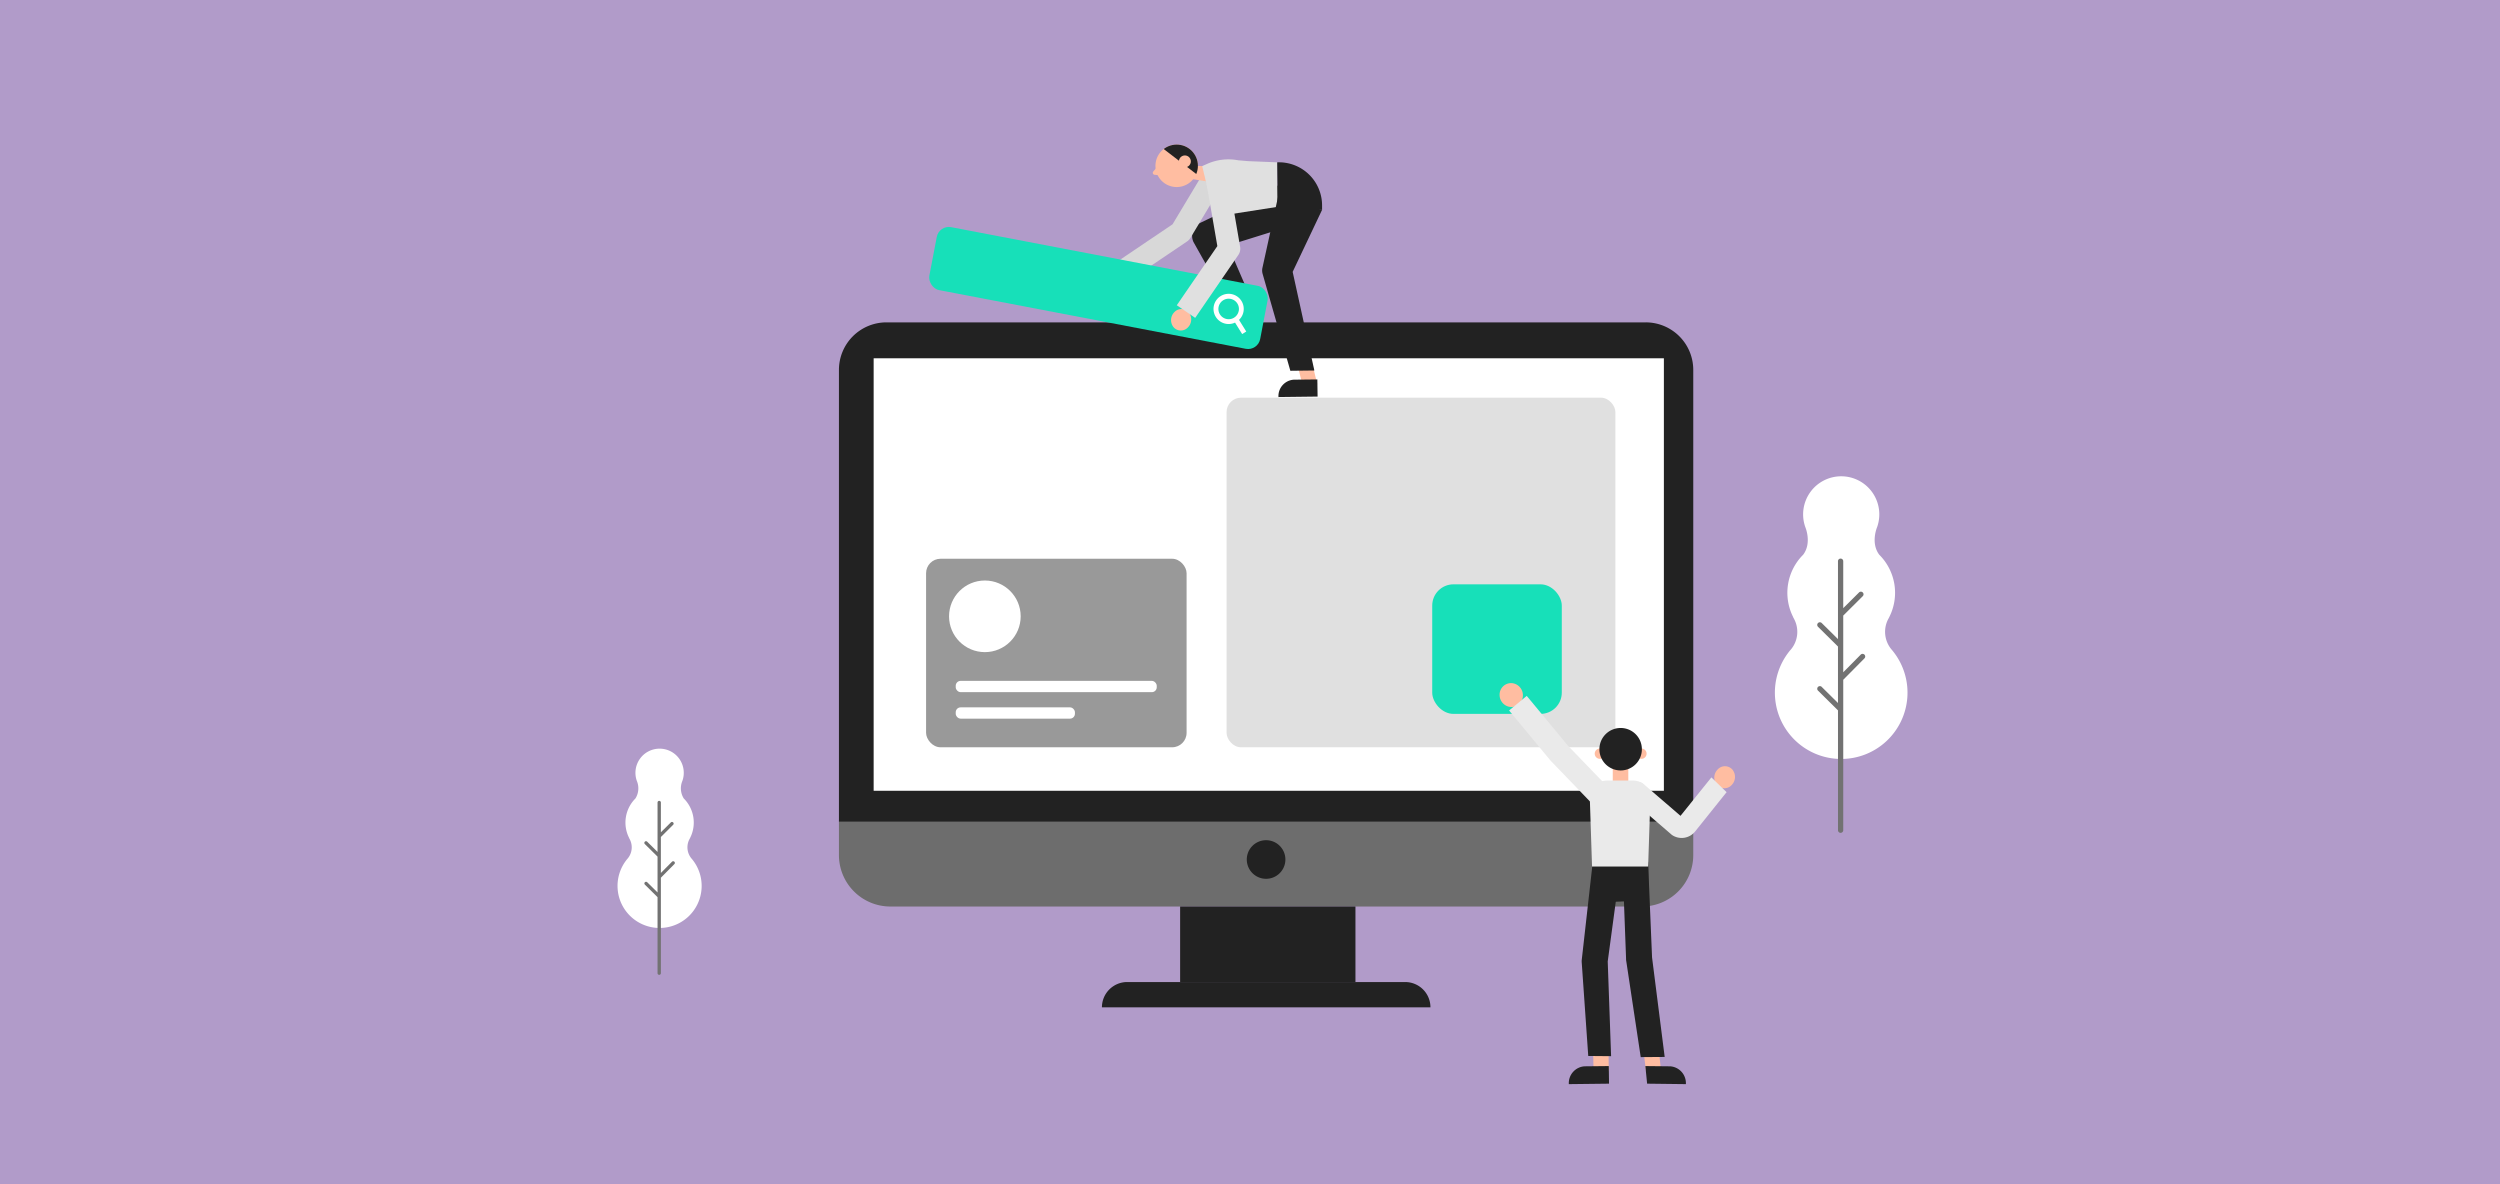 <svg xmlns="http://www.w3.org/2000/svg" xmlns:xlink="http://www.w3.org/1999/xlink" width="532" height="252" viewBox="0 0 532 252">
  <defs>
    <clipPath id="clip-path">
      <path id="Path_825" data-name="Path 825" d="M886.925,3416.684a4.517,4.517,0,1,0,.585-6.361A4.517,4.517,0,0,0,886.925,3416.684Z" fill="#ffbda1"/>
    </clipPath>
  </defs>
  <g id="Group_1084" data-name="Group 1084" transform="translate(605 -3125.509)">
    <rect id="Rectangle_1351" data-name="Rectangle 1351" width="532" height="252" transform="translate(-605 3125.509)" fill="#b19bc9"/>
    <g id="Group_1078" data-name="Group 1078" transform="translate(-1245 -253)">
      <path id="Rectangle_728" data-name="Rectangle 728" d="M0,0H181.8a0,0,0,0,1,0,0V7.427a10.941,10.941,0,0,1-10.941,10.941H10.941A10.941,10.941,0,0,1,0,7.427V0A0,0,0,0,1,0,0Z" transform="translate(818.526 3553.048)" fill="#6d6d6d"/>
      <rect id="Rectangle_729" data-name="Rectangle 729" width="37.309" height="16.072" transform="translate(891.131 3571.416)" fill="#222"/>
      <path id="Rectangle_730" data-name="Rectangle 730" d="M10.113,0h161.57A10.113,10.113,0,0,1,181.8,10.113v96.124a0,0,0,0,1,0,0H0a0,0,0,0,1,0,0V10.113A10.113,10.113,0,0,1,10.113,0Z" transform="translate(818.526 3447.109)" fill="#222"/>
      <rect id="Rectangle_731" data-name="Rectangle 731" width="168.161" height="92.034" transform="translate(825.912 3454.752)" fill="#fff"/>
      <path id="Path_794" data-name="Path 794" d="M913.531,3561.409a4.107,4.107,0,1,1-4.107-4.106A4.107,4.107,0,0,1,913.531,3561.409Z" fill="#222"/>
      <rect id="Rectangle_732" data-name="Rectangle 732" width="82.739" height="74.398" rx="3.075" transform="translate(901.016 3463.134)" fill="#e0e0e0"/>
      <rect id="Rectangle_733" data-name="Rectangle 733" width="55.436" height="40.121" rx="3.075" transform="translate(837.07 3497.411)" fill="#999"/>
      <g id="Group_570" data-name="Group 570">
        <g id="Group_569" data-name="Group 569">
          <path id="Path_795" data-name="Path 795" d="M1020.807,3517.072h-.022a5.856,5.856,0,0,0,.949-6.939l0-.005c-.1-.184-.164-.294-.164-.294l.025.005a11.435,11.435,0,0,1,2.114-13.278c1.907-2.523.464-5.877.464-5.877h0a8.106,8.106,0,1,1,15.276,0h0s-1.442,3.354.464,5.877a11.434,11.434,0,0,1,2.116,13.274h.008s-.014.022-.035.058c-.065.126-.129.253-.2.377a5.841,5.841,0,0,0,.753,6.493c.069.081.139.161.207.244.021.022.035.044.057.066h-.007a14.111,14.111,0,1,1-22.011,0Z" fill="#fff"/>
          <path id="Path_796" data-name="Path 796" d="M1027.664,3524.686l3.456,3.42V3516.09l-4.245-4.2a.561.561,0,0,1,.789-.8l3.456,3.419v-16.574a.56.56,0,1,1,1.121,0v9.988l3.362-3.342a.56.56,0,0,1,.79.795l-4.152,4.128v12.068l3.715-3.753a.56.56,0,0,1,.8.788l-4.512,4.558v32.014a.56.56,0,0,1-1.121,0v-25.5l-4.245-4.2a.561.561,0,0,1,.789-.8Z" fill="#727272"/>
        </g>
      </g>
      <g id="Group_572" data-name="Group 572">
        <g id="Group_571" data-name="Group 571">
          <path id="Path_797" data-name="Path 797" d="M773.383,3561.425h-.014a3.714,3.714,0,0,0,.6-4.4v0c-.061-.117-.1-.187-.1-.187l.016,0a7.248,7.248,0,0,1,1.341-8.421,4.074,4.074,0,0,0,.294-3.728h0a5.142,5.142,0,1,1,9.689,0h0a4.074,4.074,0,0,0,.294,3.728,7.248,7.248,0,0,1,1.342,8.419h.006l-.023.037c-.041.081-.082.161-.126.239a3.706,3.706,0,0,0,.477,4.119c.044.052.089.1.132.155.013.014.022.028.036.042h-.005a8.95,8.95,0,1,1-13.961,0Z" fill="#fff"/>
          <path id="Path_798" data-name="Path 798" d="M777.732,3566.255l2.193,2.169V3560.8l-2.693-2.663a.356.356,0,1,1,.5-.506l2.193,2.169v-10.513a.355.355,0,1,1,.711,0v6.336l2.132-2.12a.355.355,0,0,1,.5.5l-2.633,2.618v7.655l2.356-2.38a.356.356,0,1,1,.506.5l-2.862,2.891V3585.6a.355.355,0,1,1-.711,0v-16.175l-2.693-2.664a.355.355,0,0,1,.5-.505Z" fill="#727272"/>
        </g>
      </g>
      <g id="Group_574" data-name="Group 574">
        <g id="Group_573" data-name="Group 573">
          <rect id="Rectangle_734" data-name="Rectangle 734" width="42.777" height="2.401" rx="1.042" transform="translate(843.378 3523.398)" fill="#fff"/>
          <rect id="Rectangle_735" data-name="Rectangle 735" width="25.367" height="2.401" rx="1.042" transform="translate(843.378 3529.035)" fill="#fff"/>
        </g>
        <circle id="Ellipse_179" data-name="Ellipse 179" cx="7.621" cy="7.621" r="7.621" transform="translate(841.959 3502.041)" fill="#fff"/>
      </g>
      <rect id="Rectangle_736" data-name="Rectangle 736" width="27.572" height="27.572" rx="4.524" transform="translate(944.777 3502.854)" fill="#17e0b9"/>
      <g id="Group_584" data-name="Group 584">
        <g id="Group_575" data-name="Group 575">
          <path id="Path_799" data-name="Path 799" d="M961.582,3523.873a2.573,2.573,0,0,1,2.49,2.583,2.454,2.454,0,0,1-2.467,2.508,2.574,2.574,0,0,1-2.491-2.584A2.454,2.454,0,0,1,961.582,3523.873Z" fill="#ffbda1"/>
        </g>
        <g id="Group_583" data-name="Group 583">
          <g id="Group_577" data-name="Group 577">
            <path id="Path_800" data-name="Path 800" d="M1008.636,3542.254a2.107,2.107,0,0,0-3.114-.009,2.462,2.462,0,0,0-.147,3.319,2.106,2.106,0,0,0,3.114.008A2.463,2.463,0,0,0,1008.636,3542.254Z" fill="#ffbda1"/>
            <g id="Group_576" data-name="Group 576">
              <path id="Path_801" data-name="Path 801" d="M997.613,3552.12l-8.032-6.919a1.842,1.842,0,0,0-2.748.856,2.645,2.645,0,0,0,.927,3.212l8.031,6.919a3.663,3.663,0,0,0,4.9-.707l6.729-8.4-3.237-3.144Z" fill="#eaeaea"/>
            </g>
          </g>
          <path id="Path_802" data-name="Path 802" d="M979.106,3606.557l3.235-.12-.049-5.69-3.29.146Z" fill="#ffbda1"/>
          <path id="Path_803" data-name="Path 803" d="M973.846,3609.213l8.554-.1-.052-3.747-5.158.054a3.59,3.59,0,0,0-3.344,3.791Z" fill="#222"/>
          <path id="Path_804" data-name="Path 804" d="M993.495,3606.557l-3.235-.12-.677-5.69,3.29.146Z" fill="#ffbda1"/>
          <path id="Path_805" data-name="Path 805" d="M998.754,3609.213l-8.248-.1-.373-3.746,5.278.054a3.59,3.59,0,0,1,3.343,3.791Z" fill="#222"/>
          <g id="Group_579" data-name="Group 579">
            <g id="Group_578" data-name="Group 578">
              <path id="Path_806" data-name="Path 806" d="M978.894,3562.351l5.618-.21.584-.022,5.618-.209.069,8.22-11.463.427Z" fill="#222"/>
            </g>
            <path id="Path_807" data-name="Path 807" d="M989.145,3603.463l5.1-.035-2.687-21.163-.849-20.355-5.418.888.734,19.658a2.942,2.942,0,0,0,.058.669Z" fill="#222"/>
            <path id="Path_808" data-name="Path 808" d="M977.979,3603.221l4.863.042-.718-20.159,2.717-20.144-5.947-.609-2.295,20.4a3.027,3.027,0,0,0-.005.609Z" fill="#222"/>
          </g>
          <g id="Group_582" data-name="Group 582">
            <g id="Group_581" data-name="Group 581">
              <rect id="Rectangle_737" data-name="Rectangle 737" width="3.308" height="4.443" transform="translate(983.196 3541.562)" fill="#ffbda1"/>
              <g id="Group_580" data-name="Group 580">
                <path id="Path_809" data-name="Path 809" d="M981.557,3538.891a1.1,1.1,0,1,1-1.1-1.1A1.1,1.1,0,0,1,981.557,3538.891Z" fill="#ffbda1"/>
                <path id="Path_810" data-name="Path 810" d="M990.393,3538.891a1.1,1.1,0,1,1-1.1-1.1A1.1,1.1,0,0,1,990.393,3538.891Z" fill="#ffbda1"/>
                <path id="Path_811" data-name="Path 811" d="M989.391,3537.943a4.519,4.519,0,1,1-4.519-4.52A4.519,4.519,0,0,1,989.391,3537.943Z" fill="#222"/>
              </g>
              <path id="Path_812" data-name="Path 812" d="M990.724,3562.9H978.786l-.459-14.036c0-2.353,1.463-4.26,3.671-4.26h5.515c2.207,0,3.671,1.907,3.671,4.26Z" fill="#eaeaea"/>
            </g>
          </g>
        </g>
        <path id="Path_813" data-name="Path 813" d="M979.012,3549.756l-8.961-9.289c-.043-.044-.085-.091-.124-.138l-8.793-10.631,3.753-3.106,8.735,10.56,8.9,9.222Z" fill="#eaeaea"/>
      </g>
      <g id="Group_596" data-name="Group 596">
        <g id="Group_586" data-name="Group 586">
          <g id="Group_585" data-name="Group 585">
            <path id="Path_814" data-name="Path 814" d="M917.176,3460.409l3.149-.117-1.356-5.539-3.2.143Z" fill="#ffbda1"/>
            <path id="Path_815" data-name="Path 815" d="M912.056,3463l8.326-.1-.05-3.648-5.021.053a3.5,3.5,0,0,0-3.255,3.691Z" fill="#222"/>
          </g>
        </g>
        <g id="Group_588" data-name="Group 588">
          <g id="Group_587" data-name="Group 587">
            <path id="Path_816" data-name="Path 816" d="M902.454,3443.846l3.149-.117-1.756-4.776-3.2.143Z" fill="#ffb398"/>
            <path id="Path_817" data-name="Path 817" d="M897.568,3447.194l8.327-.095-.051-3.648-5.021.053a3.5,3.5,0,0,0-3.255,3.69Z" fill="#0e0e0e"/>
          </g>
        </g>
        <path id="Path_818" data-name="Path 818" d="M919.112,3425.2l-21,6.552,1.785-4.235,6.03,13.914-5.381.317-6.577-11.743a3.084,3.084,0,0,1,1.457-4.077l.328-.158,19.819-9.538Z" fill="#222"/>
        <g id="Group_589" data-name="Group 589">
          <path id="Path_819" data-name="Path 819" d="M879.529,3435.2a2.051,2.051,0,0,0-3.031-.008,2.4,2.4,0,0,0-.142,3.231,2.051,2.051,0,0,0,3.031.008A2.4,2.4,0,0,0,879.529,3435.2Z" fill="#faaaab"/>
          <path id="Path_820" data-name="Path 820" d="M880.905,3437.788l-2.659-3.939,11.269-7.605,7.452-12.42,4.074,2.445-7.723,12.871a2.38,2.38,0,0,1-.707.748Z" fill="#d8d8d8"/>
        </g>
        <g id="Group_593" data-name="Group 593">
          <path id="Path_821" data-name="Path 821" d="M894.15,3413.823l2.578.036.84,3.391-4.862-.789Z" fill="#ffbda1"/>
          <g id="Group_592" data-name="Group 592">
            <path id="Path_822" data-name="Path 822" d="M885.413,3415.009l.736-.862,1.139.969-.8.663-.794-.073A.424.424,0,0,1,885.413,3415.009Z" fill="#ffbda1"/>
            <g id="Group_591" data-name="Group 591">
              <path id="Path_823" data-name="Path 823" d="M886.925,3416.684a4.517,4.517,0,1,0,.585-6.361A4.517,4.517,0,0,0,886.925,3416.684Z" fill="#ffbda1"/>
              <g id="Group_590" data-name="Group 590" clip-path="url(#clip-path)">
                <path id="Path_824" data-name="Path 824" d="M886.5,3409.347l9.5,7.289-1.542-7.759Z" fill="#222"/>
              </g>
            </g>
            <path id="Path_826" data-name="Path 826" d="M891.172,3413.664a1.265,1.265,0,1,0,.164-1.782A1.265,1.265,0,0,0,891.172,3413.664Z" fill="#ffbda1"/>
          </g>
        </g>
        <path id="Path_827" data-name="Path 827" d="M911.8,3413.054l.094,9.467-13.494,2.1-2.573-10.777,1.1-.483a11.136,11.136,0,0,1,6.552-.745l2.115.184Z" fill="#e0e0e0"/>
        <path id="Path_828" data-name="Path 828" d="M911.89,3422.521l9.448.64,0-.917a9.175,9.175,0,0,0-9.544-9.19h0Z" fill="#222"/>
        <path id="Path_829" data-name="Path 829" d="M921.338,3423.161l-6.58,13.875.072-1.8,4.863,22.114-5.106.061-5.9-20.621a2.62,2.62,0,0,1-.043-1.275l.115-.522,3.187-14.506Z" fill="#222"/>
        <g id="Group_594" data-name="Group 594">
          <rect id="Rectangle_738" data-name="Rectangle 738" width="71.681" height="13.641" rx="2.62" transform="translate(839.837 3426.356) rotate(10.834)" fill="#17e0b9"/>
          <path id="Path_830" data-name="Path 830" d="M905.2,3449.055l-1.537-2.478a3.176,3.176,0,0,0,.946-1.719,3.215,3.215,0,1,0-1.792,2.3l1.514,2.44Zm-1.6-4.389a2.182,2.182,0,1,1-1.733-2.554A2.186,2.186,0,0,1,903.608,3444.666Z" fill="#fff"/>
        </g>
        <g id="Group_595" data-name="Group 595">
          <path id="Path_831" data-name="Path 831" d="M892.933,3444.944a2.05,2.05,0,0,0-3.031-.008,2.4,2.4,0,0,0-.143,3.231,2.05,2.05,0,0,0,3.031.008A2.4,2.4,0,0,0,892.933,3444.944Z" fill="#ffbda1"/>
          <path id="Path_832" data-name="Path 832" d="M894.335,3446.154l-3.918-2.687,8.634-12.59L896.78,3417.7l4.683-.807,2.434,14.129a2.366,2.366,0,0,1-.382,1.747Z" fill="#e0e0e0"/>
        </g>
      </g>
      <path id="Path_833" data-name="Path 833" d="M944.4,3592.867h-69.91a5.38,5.38,0,0,1,5.38-5.38h59.15a5.38,5.38,0,0,1,5.38,5.38Z" fill="#222"/>
    </g>
  </g>
</svg>

